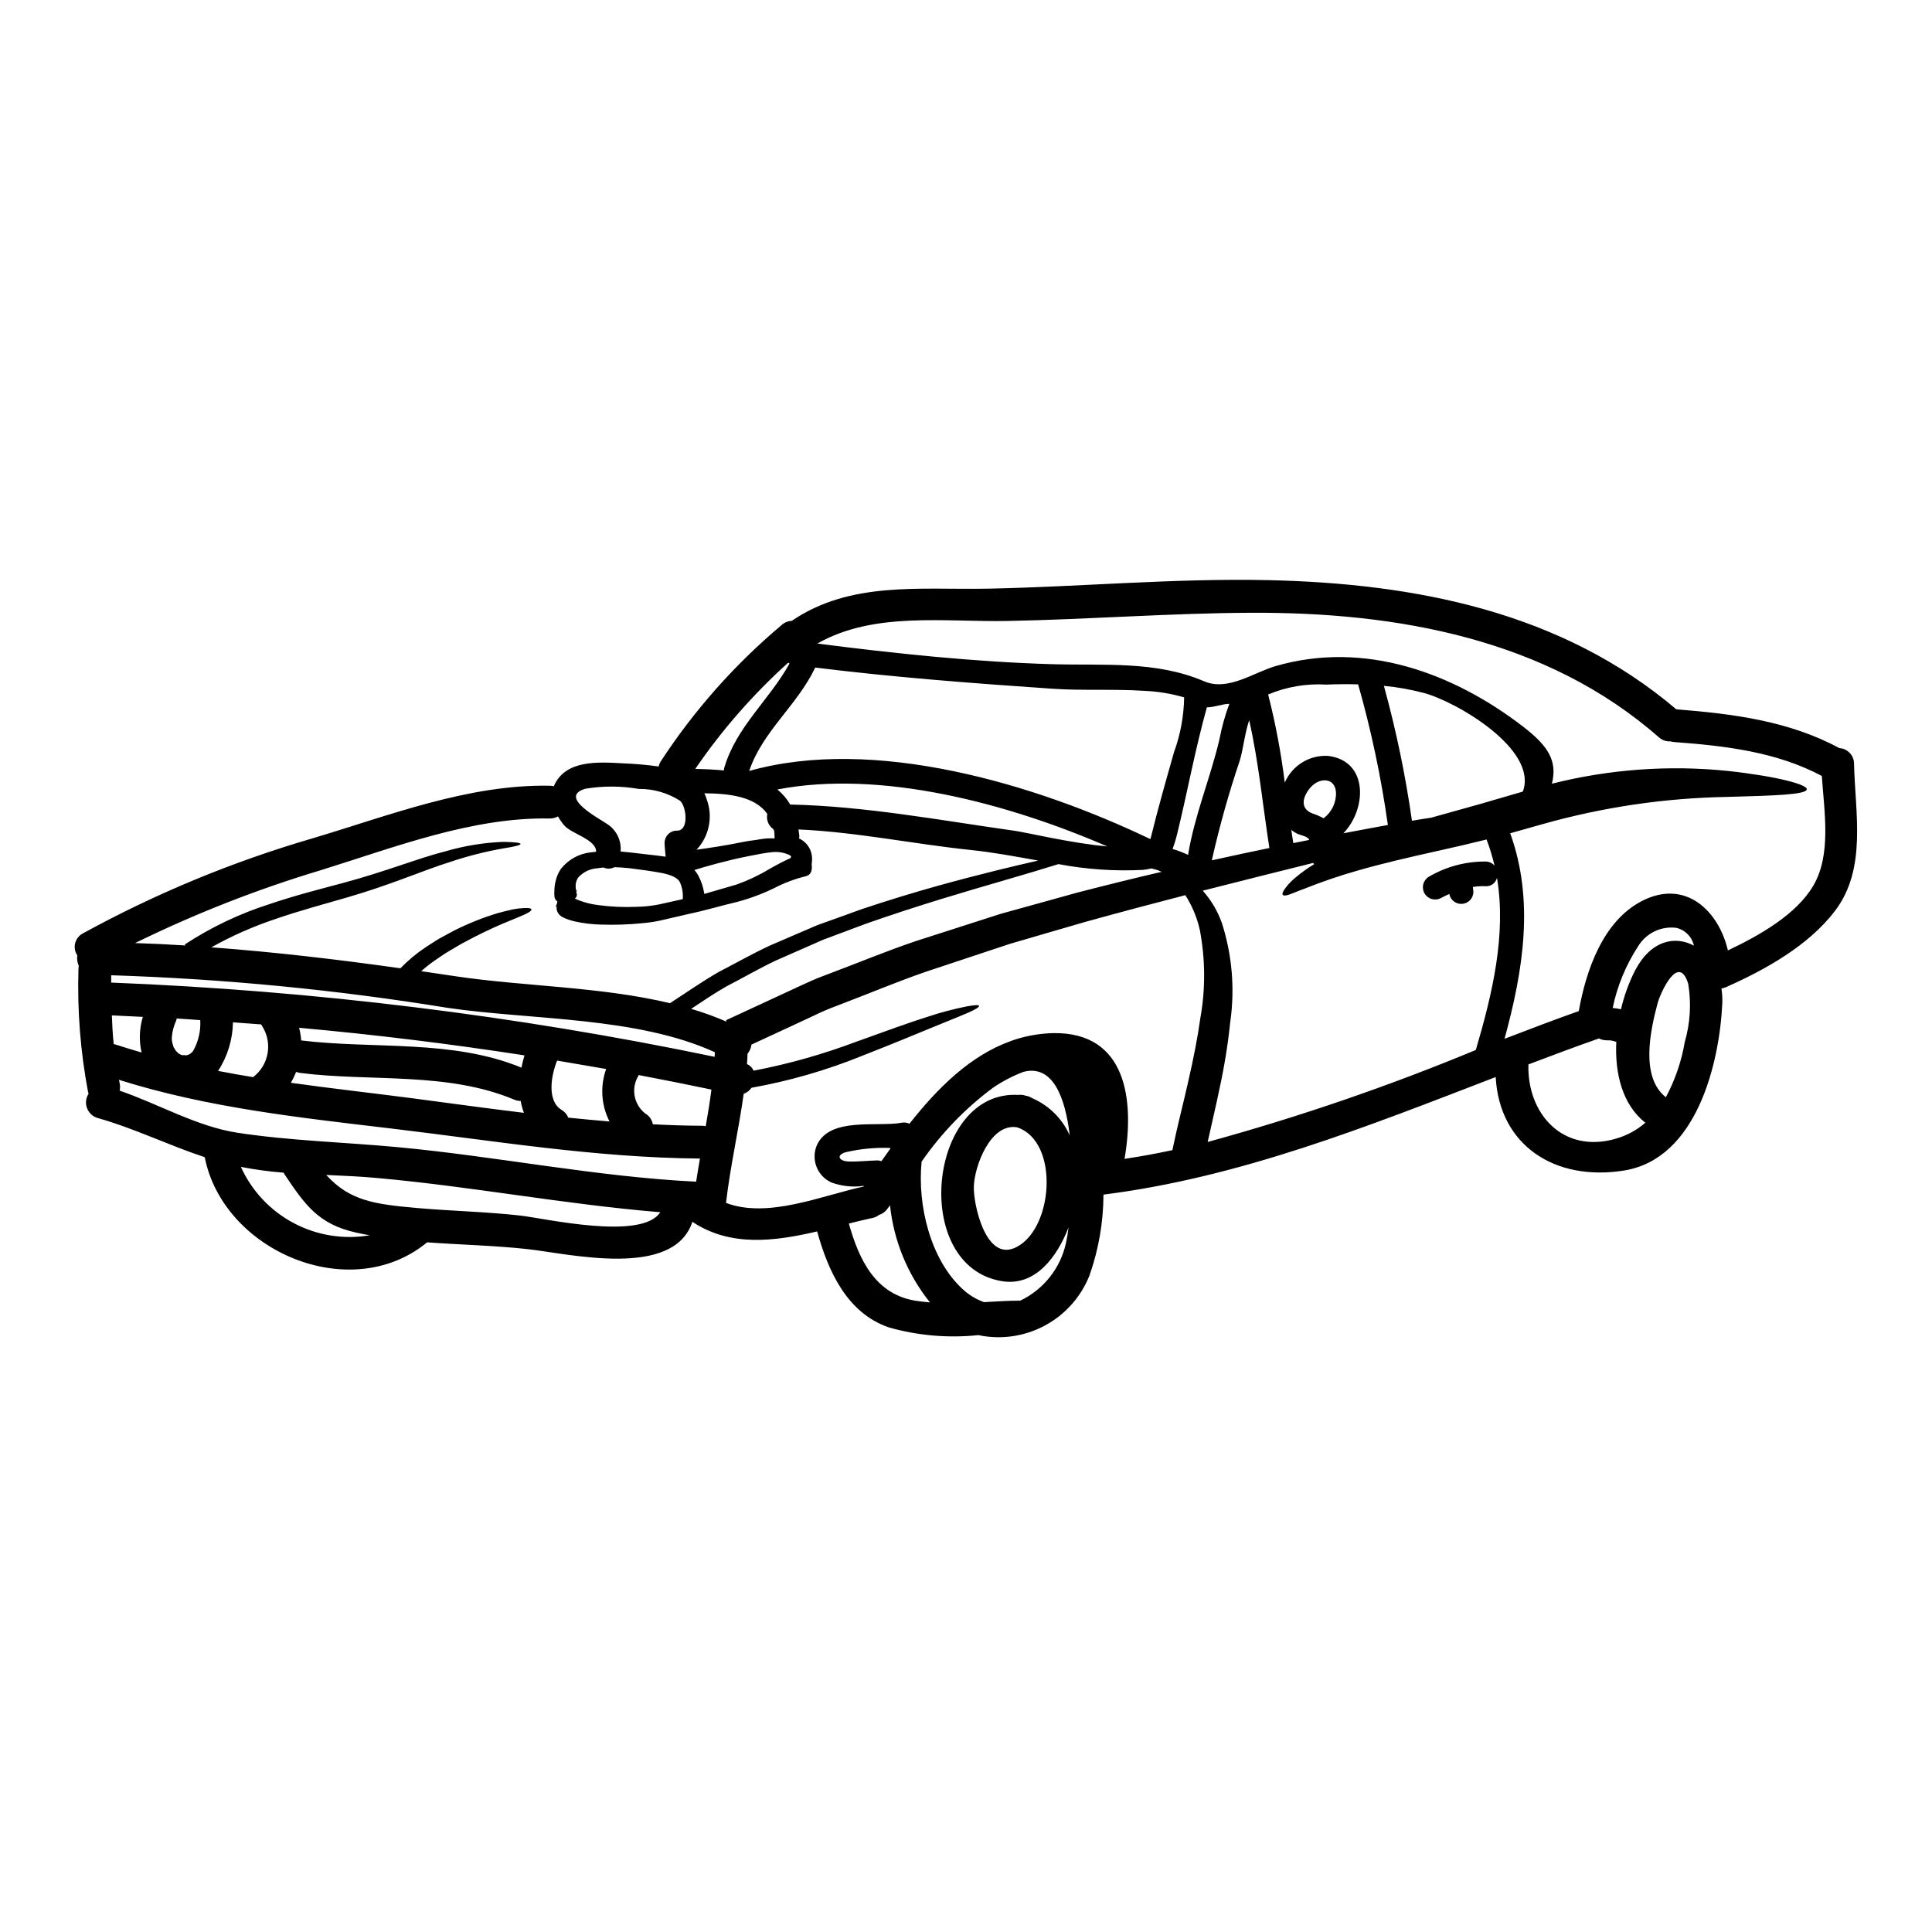 <?xml version="1.0" encoding="UTF-8"?>
<!-- Uploaded to: SVG Repo, www.svgrepo.com, Generator: SVG Repo Mixer Tools -->
<svg fill="#000000" width="800px" height="800px" version="1.1" viewBox="144 144 512 512" xmlns="http://www.w3.org/2000/svg">
 <path d="m635.34 346.43c0.293 13.047 3.445 27.742-5.004 38.906-7.004 9.258-18.574 15.68-28.957 20.281v0.004c-0.379 0.148-0.777 0.266-1.18 0.344 0.199 1.273 0.277 2.559 0.234 3.848-0.75 16.086-6.824 41.254-25.977 44.379-18.457 2.981-33.121-6.711-34.078-24.766-33.875 13.047-67.664 26.586-103.94 31.156h-0.004c-0.027 7.324-1.289 14.59-3.734 21.496-2.266 5.664-6.461 10.352-11.84 13.23-5.383 2.879-11.605 3.769-17.578 2.512-7.945 0.832-15.977 0.145-23.664-2.023-11.141-3.789-16.137-14.898-19.066-25.457-11.414 2.66-23 4.137-33.062-2.547-5.004 15.156-32.516 8.477-43.691 7.234-8.793-0.957-17.711-1.156-26.613-1.793-20.309 16.746-54.043 2.312-58.93-22.566-9.543-3.148-18.629-7.637-28.379-10.383h0.004c-1.301-0.379-2.348-1.352-2.82-2.625-0.473-1.27-0.316-2.691 0.422-3.828-0.039-0.148-0.09-0.293-0.148-0.438-2.019-10.703-2.871-21.594-2.547-32.484 0-0.32 0.031-0.641 0.086-0.953-0.391-0.871-0.527-1.836-0.391-2.781-0.641-0.949-0.844-2.125-0.562-3.234 0.281-1.109 1.023-2.047 2.039-2.578 19.281-10.574 39.664-19.012 60.777-25.168 20.426-6.078 41.328-14.352 62.891-13.973 0.383 0.004 0.762 0.051 1.129 0.145 3.035-7.117 11.832-6.422 18.398-6.078v0.004c3.144 0.117 6.285 0.395 9.402 0.836 0.105-0.516 0.312-1.004 0.605-1.445 8.855-13.527 19.645-25.684 32.023-36.078 0.727-0.656 1.656-1.035 2.633-1.07 15.562-10.586 33.879-8.188 51.957-8.535 24.797-0.492 49.594-2.805 74.391-2.258 39.059 0.871 77.703 8.418 108.08 34.242 14.871 1.156 29.914 3.066 43.191 10.273 2.207 0.125 3.926 1.961 3.902 4.172zm-10.816 32.316c4.856-8.246 2.922-19.527 2.281-29.102-12.004-6.422-25.773-8.016-39.199-8.996l0.004-0.004c-0.305-0.027-0.605-0.086-0.898-0.176-1.145 0.07-2.273-0.324-3.121-1.098-29.742-26.125-69.488-33.152-107.99-32.98-21.496 0.086-42.93 1.762-64.426 2.168-16.809 0.348-35.555-2.574-50.566 5.992 20.469 2.629 41.859 4.887 62.312 5.469 13.625 0.395 27.426-0.957 40.211 4.543 6.297 2.688 13.105-2.363 18.949-4.051 23.578-6.828 47.066 1.789 65.668 16.137 6.656 5.148 8.996 9.055 7.523 15.043h-0.004c15.238-3.844 31.031-4.988 46.664-3.383 13.133 1.445 21.004 3.613 20.887 4.856-0.113 1.422-8.266 1.68-21.148 2.027-16.52 0.293-32.93 2.715-48.832 7.203-2.953 0.84-5.785 1.621-8.621 2.43 6.449 17.82 3.441 36.426-1.504 54.473 6.539-2.516 13.074-5.008 19.68-7.348 1.91-10.789 6.394-23.777 16.633-29.125 11.66-6.078 20.469 2.633 22.883 13.047 8.473-4.023 18.133-9.52 22.617-17.133zm-34.051 41.422c1.461-5.016 1.777-10.293 0.926-15.445-2.574-8.359-7.402 2.457-8.129 5.176-1.969 7.406-4.57 19.559 2.195 24.879h0.004c2.445-4.566 4.137-9.504 5.004-14.609zm-13.16-18.992c4.195-7.984 10.586-9.285 15.59-6.566-0.508-2.352-2.336-4.195-4.684-4.723-4.035-0.508-7.992 1.41-10.098 4.891-3.25 4.973-5.539 10.52-6.742 16.34 0.742 0.059 1.48 0.176 2.203 0.352 0.82-3.57 2.074-7.027 3.731-10.293zm-5.18 44.605c2.918-0.805 5.617-2.258 7.898-4.25-6.106-4.801-8.102-13.074-7.695-21.434l-0.352-0.086 0.004-0.004c-0.32-0.117-0.648-0.207-0.98-0.258-0.035-0.023-0.078-0.035-0.121-0.031-0.395-0.027-0.75-0.027-1.098-0.027-0.715 0-1.418-0.168-2.055-0.492-6.246 2.195-12.469 4.512-18.688 6.883-0.375 12.918 8.973 23.711 23.086 19.715zm-24.562-92.02c4.109-11.141-17.531-23.781-26.238-26.125v0.004c-3.469-0.918-7.012-1.547-10.586-1.883 3.238 11.746 5.723 23.691 7.434 35.754 1.824-0.316 3.473-0.578 4.977-0.789 0.086-0.031 0.145-0.031 0.23-0.059 4.137-1.156 8.445-2.363 12.961-3.617 3.648-1.074 7.406-2.172 11.223-3.269zm-12.465 68.488c4.363-14.812 8.129-30.52 5.609-45.621v-0.004c-0.316 1.383-1.594 2.328-3.008 2.231-1.133-0.051-2.266 0.016-3.383 0.199 0.059 0.438 0.113 0.898 0.145 1.363-0.047 1.648-1.332 2.992-2.977 3.117-1.641 0.129-3.117-1.004-3.414-2.625-0.754 0.348-1.508 0.691-2.227 1.098h-0.004c-1.539 0.809-3.445 0.262-4.324-1.242-0.875-1.504-0.41-3.43 1.055-4.371 4.578-2.707 9.809-4.117 15.129-4.078 0.91 0.008 1.77 0.41 2.363 1.098-0.551-2.359-1.258-4.676-2.113-6.941-4.309 1.07-8.445 2.027-12.352 2.894-8.359 1.855-15.77 3.59-21.84 5.352h-0.004c-4.793 1.359-9.516 2.973-14.145 4.828-1.621 0.578-2.953 1.18-3.906 1.508s-1.574 0.348-1.766 0.086c-0.191-0.262 0-0.844 0.609-1.68 0.867-1.172 1.891-2.223 3.035-3.121 1.477-1.227 3.043-2.34 4.688-3.332-0.09-0.113-0.188-0.219-0.289-0.316-8.328 2.086-18.078 4.488-29.246 7.348 2.242 2.516 3.973 5.445 5.09 8.625 2.699 8.445 3.453 17.398 2.199 26.176-0.621 5.961-1.578 11.879-2.863 17.734-0.898 4.43-2.051 9.145-3.121 14.059 24.172-6.629 47.906-14.77 71.059-24.379zm-23.289-59.621c0-0.031 0-0.031-0.027-0.059-1.77-12.566-4.398-24.996-7.871-37.203-2.836-0.086-5.672-0.055-8.418 0.059h-0.004c-5.281-0.324-10.57 0.578-15.445 2.633 0.008 0.055 0.031 0.102 0.059 0.148 1.941 7.633 3.398 15.379 4.363 23.199 1.957-4.531 6.531-7.359 11.457-7.086 10.82 1.305 10.27 14.117 4.078 20.512 4.402-0.844 8.336-1.566 11.809-2.203zm-17.066-1.766c2.16-1.602 3.394-4.164 3.297-6.852-0.203-3.91-4.227-4.109-6.691-1.391-2.113 2.402-3.039 5.641 0.492 6.969 1.012 0.316 1.984 0.742 2.902 1.273zm-8.016 6.57c1.445-0.293 2.863-0.578 4.223-0.84-0.348-1.016-2.402-1.215-3.297-1.707-0.52-0.258-1.004-0.578-1.445-0.953 0.145 1.184 0.348 2.34 0.523 3.5zm-6.336 1.305c-1.762-11.312-2.832-22.711-5.352-33.879-1.156 3.445-1.531 7.348-2.43 10.5-2.953 8.746-5.449 17.637-7.477 26.641 5.453-1.215 10.516-2.285 15.258-3.266zm-13.25-28.758 0.004-0.004c0.609-3.215 1.488-6.375 2.633-9.445-1.996 0.027-3.965 0.926-5.93 0.926h-0.027c-3.211 11.57-5.207 22.711-7.84 33.414h-0.004c-0.324 1.395-0.738 2.766-1.242 4.109 1.406 0.422 2.777 0.949 4.109 1.574 1.703-10.473 5.871-20.25 8.301-30.578zm-5.059 73.914c1.391-7.746 1.352-15.676-0.117-23.406-0.73-3.285-2.031-6.422-3.848-9.258-8.043 2.082-16.809 4.398-26.324 7.031-6.363 1.852-13.074 3.785-20.164 5.871-6.969 2.312-14.316 4.754-22.043 7.316-7.695 2.633-15.535 5.961-23.863 9.113-2.106 0.781-4.172 1.668-6.191 2.66-2.082 0.957-4.164 1.941-6.277 2.926-3.297 1.531-6.691 3.094-10.125 4.684h0.004c-0.102 0.895-0.465 1.742-1.043 2.434-0.027 0.926-0.059 1.824-0.145 2.719h-0.004c0.789 0.348 1.418 0.977 1.77 1.762 9.273-1.777 18.379-4.348 27.215-7.68 7.871-2.832 14.059-5.094 18.863-6.598v0.004c3.398-1.141 6.867-2.062 10.383-2.758 2.199-0.395 3.184-0.438 3.269-0.145s-0.75 0.867-2.777 1.762c-2.027 0.898-5.207 2.141-9.84 4.051-4.633 1.91-10.629 4.398-18.5 7.477v0.004c-9.406 3.805-19.18 6.625-29.168 8.406-0.516 0.738-1.242 1.301-2.082 1.617-1.332 9.605-3.543 19.094-4.66 28.734 0 0.055-0.027 0.113-0.027 0.172 11.168 4.223 25.43-1.969 36.418-4.328 0.039-0.074 0.09-0.141 0.145-0.203-2.914 0.422-5.891 0.113-8.656-0.895-3.793-1.738-5.473-6.207-3.766-10.012 3.543-7.406 15.969-4.629 22.391-5.812h0.004c0.703-0.141 1.434-0.051 2.082 0.262 7.434-9.445 16.113-18.055 26.816-21.898 0.664-0.23 1.273-0.465 1.91-0.637l-0.004-0.004c3.07-0.91 6.246-1.406 9.449-1.477 19.496-0.262 21.465 17.996 18.828 33.328 4.254-0.633 8.477-1.418 12.676-2.312 1.387-6.691 2.949-12.551 4.164-18.023 1.441-6.246 2.543-11.859 3.238-16.887zm-6.945-70.617c1.688-4.641 2.586-9.531 2.664-14.465-3.477-1.008-7.062-1.59-10.676-1.738-8.074-0.52-16.172 0-24.215-0.551-20.859-1.418-42.09-3.035-62.891-5.613-0.027 0.059-0.027 0.086-0.059 0.145-4.684 9.84-13.973 16.867-17.414 27.254 32.977-9.289 75.617 3.352 106.27 18.051v0.004c0.062-0.113 0.109-0.227 0.145-0.348 1.863-7.609 4.031-15.191 6.172-22.738zm-3.269 31.762c-0.227-0.066-0.449-0.152-0.664-0.258l-0.348-0.172c-0.578-0.145-1.156-0.32-1.734-0.465-0.754 0.184-1.516 0.312-2.289 0.391-7.477 0.379-14.977-0.137-22.332-1.535-3.785 1.18-8.906 2.719-15.59 4.656-8.91 2.606-20.598 5.961-35.262 11.078-3.617 1.363-7.477 2.805-11.516 4.309-3.938 1.734-8.082 3.559-12.438 5.469-4.281 2-8.594 4.516-13.223 6.914-3.094 1.762-6.133 3.816-9.312 5.93v0.008c3.203 0.93 6.344 2.07 9.398 3.41l-0.172-0.395c4.512-2.082 8.93-4.125 13.25-6.133l6.422-2.981c2.109-0.984 4.223-1.938 6.363-2.719 8.504-3.18 16.531-6.539 24.355-9.168l22.434-7.207c7.176-1.996 14-3.887 20.469-5.668 7.926-2.051 15.277-3.848 22.188-5.465zm-25.398 98.445c0.305-1.387 0.539-2.785 0.695-4.195-3.012 7.754-8.766 15.707-17.676 14.234-24.328-3.992-19.5-50.738 4.367-49.352 0.652-0.086 1.316-0.02 1.938 0.199 0.621 0.094 1.215 0.32 1.738 0.664 4.441 1.914 7.996 5.438 9.949 9.867-1.211-10.355-4.598-18.863-12.293-16.836-2.836 1.082-5.535 2.492-8.043 4.203-7.328 5.453-13.719 12.066-18.918 19.582-1.156 11.602 2.363 25.949 10.82 33.73 1.645 1.555 3.594 2.75 5.727 3.504 3.211-0.176 6.422-0.395 9.605-0.395h-0.004c6.156-2.941 10.617-8.547 12.094-15.207zm-13.566-109.31c2.953 0.395 15.129 3.328 24.531 4.137-26.426-11.441-60-20.379-87.434-15.086 1.367 1.117 2.523 2.469 3.41 3.992 19.746 0.406 40.051 4.223 59.492 6.957zm-0.348 110.68c10.559-4.106 12.523-28.34 0.926-32.109-7.059-1.125-11.254 10.355-11.414 15.68-0.16 4.496 2.965 19.309 10.488 16.418zm-4.43-100.19c4.254-1.039 7.898-1.91 10.992-2.602-5.961-1.07-11.859-2.168-17.617-2.777-15.246-1.574-30.605-4.801-45.91-5.469 0.059 0.551 0.172 1.07 0.23 1.648h0.004c0.004 0.254-0.023 0.504-0.086 0.75 0.129 0.066 0.258 0.125 0.395 0.176 1.898 1.039 3.074 3.039 3.066 5.207 0.008 0.484-0.031 0.969-0.117 1.445 0.227 1.477-0.117 2.805-1.477 3.148l0.004 0.004c-2.945 0.711-5.793 1.781-8.48 3.18-3.207 1.559-6.559 2.801-10.008 3.703-3.816 0.871-7.922 2.141-12.324 3.066-2.195 0.492-4.328 0.984-6.391 1.477-2.043 0.52-4.121 0.871-6.219 1.043-3.531 0.355-7.082 0.48-10.629 0.371-2.516-0.035-5.023-0.336-7.481-0.895-0.758-0.18-1.504-0.422-2.227-0.723-0.523-0.23-0.812-0.395-0.812-0.395l0.004 0.004c-0.949-0.473-1.555-1.434-1.574-2.488 0.004-0.098 0.02-0.195 0.051-0.289-0.145 0-0.262 0-0.262-0.027 0.238-0.406 0.387-0.859 0.434-1.328-0.387-0.266-0.656-0.672-0.75-1.133-0.066-0.613-0.074-1.23-0.035-1.848 0.02-0.797 0.125-1.59 0.32-2.363 0.254-1.18 0.734-2.301 1.418-3.297 1.949-2.461 4.805-4.035 7.926-4.371 0.465-0.055 0.926-0.086 1.391-0.145 0.145-3.238-6.598-4.769-8.477-7.031h-0.004c-0.605-0.727-1.148-1.512-1.617-2.34-0.68 0.379-1.449 0.566-2.227 0.551-20.539-0.395-41.168 7.664-60.574 13.68-16.926 5.082-33.402 11.547-49.27 19.328 4.457 0.145 8.879 0.348 13.336 0.637l-0.172-0.266v0.004c6.973-4.574 14.535-8.176 22.477-10.703 7.086-2.402 13.625-4.023 19.414-5.582 11.453-3.07 20.191-6.656 27.25-8.418 4.961-1.449 10.078-2.285 15.242-2.488 3.238 0.055 4.602 0.262 4.602 0.547 0 0.289-1.363 0.695-4.43 1.156h0.004c-4.945 0.867-9.812 2.113-14.566 3.731-6.738 2.086-15.305 5.93-27.047 9.316-5.781 1.676-12.234 3.387-19.121 5.758v0.004c-5.812 1.949-11.43 4.438-16.777 7.434 16.75 1.242 33.457 3.207 50.105 5.555h-0.004c2-2.066 4.211-3.91 6.598-5.512 1.418-0.898 2.688-1.789 3.992-2.516 1.305-0.723 2.547-1.391 3.703-1.996 3.762-1.895 7.684-3.453 11.719-4.66 1.531-0.395 2.805-0.719 3.906-0.953l-0.004 0.004c0.898-0.176 1.809-0.281 2.723-0.32 1.387-0.086 2.023 0.059 2.082 0.348 0.059 0.289-0.465 0.723-1.707 1.305-1.242 0.578-3.18 1.332-5.988 2.516-2.805 1.184-6.391 2.867-10.848 5.293-1.102 0.637-2.227 1.305-3.445 2.027-1.215 0.723-2.402 1.574-3.672 2.43v-0.004c-1.234 0.867-2.414 1.805-3.543 2.805 3.066 0.434 6.133 0.898 9.227 1.363 17.762 2.66 38.273 2.715 56.703 7.117 4.398-2.867 8.562-5.758 12.758-8.188 4.742-2.461 9.199-4.981 13.594-7.031 4.457-1.91 8.66-3.734 12.703-5.469 4.137-1.477 8.043-2.867 11.746-4.227 14.891-4.984 26.723-8.02 35.773-10.277zm-21.23 114.09c1.18 0.172 2.363 0.32 3.543 0.395-5.93-7.387-9.605-16.328-10.586-25.75-0.23 0.293-0.434 0.609-0.637 0.898h-0.004c-0.551 0.801-1.355 1.391-2.285 1.676-0.512 0.414-1.117 0.691-1.762 0.812-2.055 0.434-4.109 0.957-6.219 1.477 2.703 9.586 7.031 18.871 17.949 20.492zm-6.981-40.301c0.023-0.074 0.043-0.148 0.059-0.227-4.027-0.16-8.055 0.23-11.977 1.156-2.543 0.84-1.574 2.344 0.898 2.43 2.547 0.086 5.094-0.23 7.668-0.289h-0.004c0.348 0.008 0.691 0.074 1.012 0.203 0.793-1.098 1.555-2.168 2.344-3.273zm-26.285-77.352c0.027-0.113 0-0.23-0.395-0.492-1.398-0.656-2.949-0.926-4.488-0.789-1.938 0.172-4.328 0.664-6.691 1.129-5.844 1.18-10.938 2.66-14.031 3.613 0.406 0.461 0.754 0.965 1.043 1.504 0.797 1.512 1.328 3.144 1.574 4.836 3.121-0.871 5.988-1.766 8.562-2.488 3.055-1.09 5.992-2.484 8.766-4.168 2.254-1.27 4.109-2.227 5.512-2.832 0-0.027 0.031-0.059 0.031-0.086 0.086-0.109 0.059-0.07 0.117-0.227zm-0.395-51.258c-0.117-0.09-0.23-0.145-0.352-0.23v-0.004c-9.301 8.383-17.574 17.84-24.645 28.176 2.519 0.031 5.066 0.145 7.582 0.395l-0.004-0.004c0.016-0.242 0.055-0.484 0.121-0.719 3.168-10.836 11.992-18.012 17.285-27.617zm-4.023 46.34h0.059c-0.059-2.894-0.172-1.793-0.32-2.434h0.004c-1.312-0.895-1.953-2.496-1.617-4.047-3.297-4.684-10.234-5.406-16.691-5.469h-0.004c0.258 0.523 0.473 1.062 0.641 1.621 1.699 4.598 0.656 9.762-2.695 13.336 3.008-0.434 7.262-1.012 12.758-2.141 1.449-0.289 2.805-0.375 4.082-0.633 1.25-0.215 2.519-0.293 3.785-0.234zm-15.832 57.887c0.027-0.395 0.027-0.812 0.055-1.215-20.738-9.488-48.742-8.504-70.902-11.773-29.477-4.793-59.227-7.676-89.074-8.625v1.941c53.758 2.133 107.25 8.715 159.92 19.672zm-2.363 18.398c0.578-3.238 1.102-6.481 1.508-9.719-6.422-1.336-12.848-2.633-19.285-3.848-0.02 0.078-0.051 0.156-0.086 0.23-1.992 3.301-1.211 7.57 1.82 9.949 1.066 0.609 1.809 1.656 2.027 2.867 4.328 0.23 8.734 0.375 13.133 0.395 0.305 0.008 0.605 0.051 0.898 0.125zm-2.543 14.695c0.316-2.055 0.664-4.082 1.012-6.133-27.746-0.23-54.316-4.688-81.781-7.957-24.355-2.894-48.742-5.512-72.176-12.902 0.039 0.301 0.098 0.602 0.172 0.898 0.145 0.648 0.145 1.32 0 1.969 10.441 3.586 20.469 9.516 31.301 11.168 13.914 2.113 28.207 2.488 42.207 3.789 26.457 2.457 52.773 7.867 79.281 9.168zm-3.543-74.898c0-0.199 0.027-0.434 0.027-0.719 0.02-1.242-0.227-2.477-0.719-3.617-0.465-1.156-2.141-2.027-4.746-2.547-2.547-0.492-5.727-0.926-8.766-1.305-1.332-0.141-2.633-0.23-3.906-0.262v0.004c-0.898 0.477-1.965 0.508-2.891 0.086-0.578 0.059-1.156 0.117-1.676 0.203l-0.004 0.004c-1.934 0.125-3.742 1.008-5.031 2.453-0.59 0.898-0.805 1.988-0.605 3.039 0.027 0.172 0.027 0.23 0.055 0.395 0.172 0.027 0.293 0.055 0.293 0.055h-0.004c-0.09 0.07-0.18 0.148-0.258 0.23 0.031 0.105 0.051 0.211 0.055 0.32 0.047 0.129 0.086 0.262 0.117 0.395 0.043 0.434-0.16 0.855-0.523 1.098 0.336 0.188 0.684 0.352 1.043 0.492 1.723 0.66 3.519 1.098 5.352 1.297 3.223 0.426 6.473 0.574 9.719 0.438 2.07-0.02 4.133-0.234 6.164-0.637 1.996-0.465 4.133-0.93 6.332-1.41zm-1.574-18.137c3.356 0.113 2.519-6.566 0.84-7.926-3.262-2.086-7.062-3.172-10.934-3.125-4.672-0.812-9.445-0.832-14.121-0.055-7.402 2.168 3.731 7.922 5.902 9.445h0.004c2.363 1.598 3.672 4.359 3.41 7.203 0.867 0.086 1.793 0.145 2.719 0.262 3.5 0.438 6.363 0.695 9.227 1.102-0.113-1.215-0.262-2.434-0.289-3.648h0.004c-0.004-0.871 0.34-1.703 0.957-2.316 0.617-0.613 1.453-0.953 2.32-0.941zm-41.645 101.99c6.422 0.695 32.344 6.769 37.262-0.867-25.191-2.055-50.137-6.856-75.273-9.086-4.281-0.395-8.766-0.578-13.254-0.789 6.191 6.828 12.789 7.785 24.156 8.766 9.031 0.793 18.109 0.98 27.109 1.977zm22.91-38.82c-4.328-0.75-8.66-1.504-12.988-2.227-1.574 3.844-2.777 10.629 1.156 13.047v-0.004c0.82 0.465 1.457 1.203 1.797 2.082 3.644 0.375 7.289 0.691 10.934 1.012-2.199-4.309-2.527-9.336-0.898-13.895zm-22.434-0.395c0.207-1.086 0.477-2.16 0.805-3.215-19.82-3.07-39.73-5.508-59.73-7.312 0.281 1.102 0.465 2.223 0.547 3.356 19.312 2.344 40.023-0.348 58.367 7.203zm0.633 11.977c-0.379-1.012-0.66-2.059-0.84-3.125-0.574 0.016-1.145-0.094-1.676-0.32-17.789-7.477-37.926-4.723-56.703-7.086v0.004c-0.383-0.062-0.758-0.16-1.125-0.293-0.398 0.992-0.863 1.961-1.391 2.894 10.5 1.477 21.062 2.66 31.617 4.023 10.086 1.332 20.094 2.719 30.105 3.934zm-40.855 32.488c-1.215-0.227-2.402-0.434-3.617-0.719-9.949-2.227-13.48-7.262-18.98-15.477v-0.004c-0.078-0.125-0.145-0.258-0.199-0.391-3.809-0.301-7.594-0.812-11.34-1.535 2.883 6.371 7.801 11.605 13.977 14.883 6.176 3.281 13.266 4.418 20.16 3.242zm-30.906-41.914c4.137-3.144 5.227-8.906 2.516-13.34-0.141-0.203-0.266-0.414-0.375-0.633-2.488-0.203-4.977-0.348-7.477-0.551-0.07 4.574-1.434 9.039-3.938 12.871 3.121 0.609 6.188 1.16 9.273 1.652zm-15.824-7.062c1.359-2.453 1.988-5.242 1.824-8.043-2.082-0.145-4.168-0.32-6.25-0.434v0.004c-0.027 0.227-0.086 0.449-0.176 0.664-0.602 1.324-0.973 2.742-1.098 4.195-0.043 0.527-0.004 1.059 0.113 1.574 0.031 0.113 0.32 0.984 0.32 1.098 0.203 0.395 0.637 0.984 0.637 1.043 0.199 0.199 0.578 0.52 0.578 0.605 0.227 0.145 0.457 0.277 0.695 0.395 0.168 0.07 0.34 0.129 0.52 0.172-0.055-0.086 1.016-0.059 0.789 0.059 0.32-0.086 0.691-0.203 0.605-0.145h-0.004c0.23-0.102 0.453-0.219 0.668-0.344 0.031-0.059 0.031-0.027 0.086-0.086 0.641-0.613 0.379-0.234 0.699-0.758zm-13.383-8.906c-2.754-0.117-5.469-0.266-8.219-0.395 0.086 2.547 0.23 5.062 0.492 7.609 0.168 0.027 0.332 0.066 0.492 0.113 2.285 0.754 4.574 1.422 6.887 2.113h0.004c-0.711-3.125-0.594-6.379 0.34-9.441z"/>
</svg>